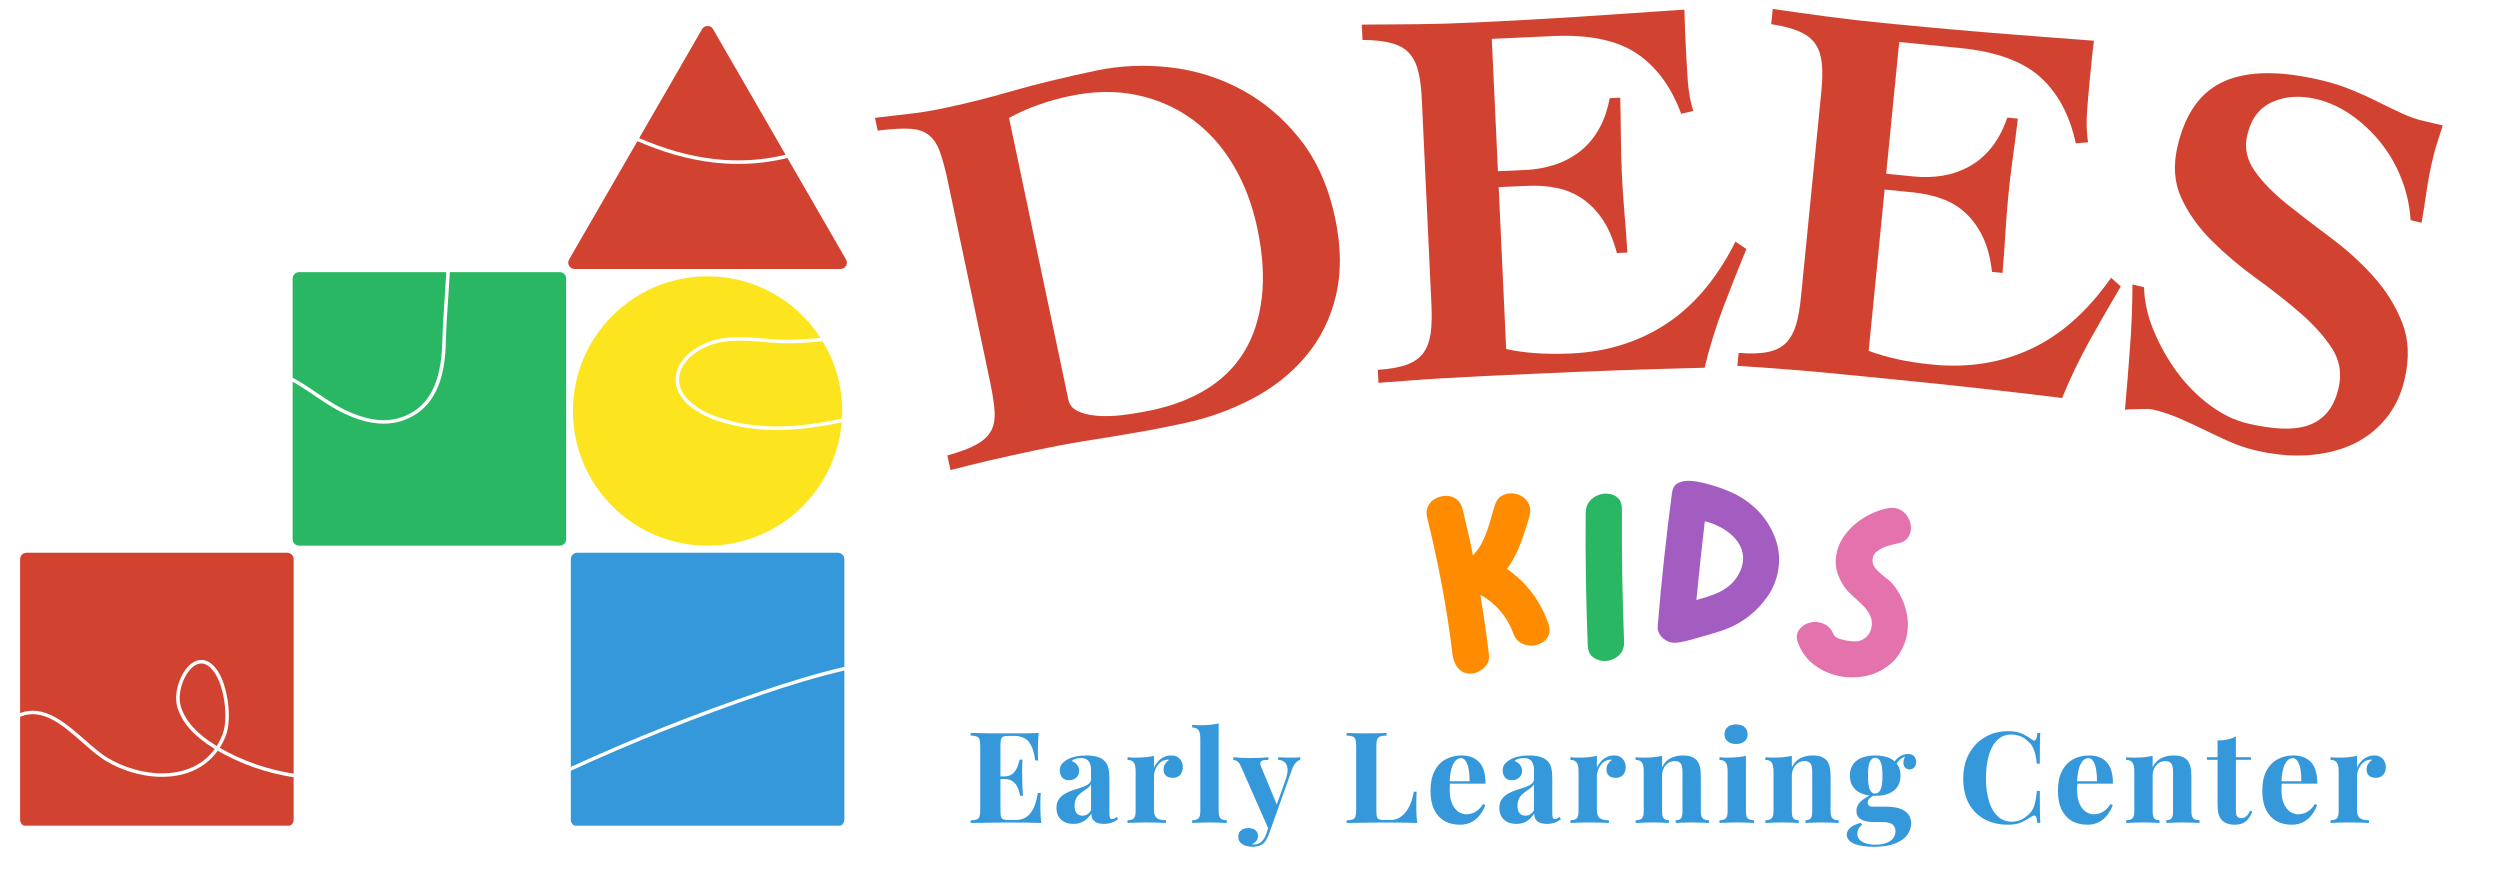 <svg xmlns="http://www.w3.org/2000/svg" xmlns:xlink="http://www.w3.org/1999/xlink" width="500" zoomAndPan="magnify" viewBox="0 0 375 131.25" height="175" preserveAspectRatio="xMidYMid meet" version="1.0"><defs><g/><clipPath id="230a894c11"><path d="M 85 82.48 L 127 82.48 L 127 115.402 L 85 115.402 Z M 85 82.48 " clip-rule="nonzero"/></clipPath><clipPath id="81251eb5e2"><path d="M 85 100.535 L 127 100.535 L 127 123.852 L 85 123.852 Z M 85 100.535 " clip-rule="nonzero"/></clipPath><clipPath id="3bb7ad8a1a"><path d="M 101.777 51 L 127 51 L 127 64 L 101.777 64 Z M 101.777 51 " clip-rule="nonzero"/></clipPath><clipPath id="1b89befc90"><path d="M 85.848 41.062 L 127 41.062 L 127 82 L 85.848 82 Z M 85.848 41.062 " clip-rule="nonzero"/></clipPath><clipPath id="cec42b3659"><path d="M 3.016 107 L 44.434 107 L 44.434 123.852 L 3.016 123.852 Z M 3.016 107 " clip-rule="nonzero"/></clipPath><clipPath id="995471b2bc"><path d="M 85 21 L 127.035 21 L 127.035 41 L 85 41 Z M 85 21 " clip-rule="nonzero"/></clipPath><clipPath id="1bb361f08c"><path d="M 95 3.789 L 118 3.789 L 118 25 L 95 25 Z M 95 3.789 " clip-rule="nonzero"/></clipPath></defs><g fill="#d24231" fill-opacity="1"><g transform="translate(140.824, 70.594)"><g><path d="M 19.438 -10.609 C 19.594 -9.867 20.051 -9.312 20.812 -8.938 C 21.57 -8.57 22.52 -8.336 23.656 -8.234 C 24.789 -8.129 26.078 -8.16 27.516 -8.328 C 28.953 -8.504 30.422 -8.75 31.922 -9.062 C 35.078 -9.727 37.836 -10.789 40.203 -12.25 C 42.566 -13.719 44.438 -15.582 45.812 -17.844 C 47.188 -20.113 48.062 -22.789 48.438 -25.875 C 48.812 -28.969 48.594 -32.453 47.781 -36.328 C 47.039 -39.859 45.836 -43.023 44.172 -45.828 C 42.504 -48.629 40.453 -50.914 38.016 -52.688 C 35.578 -54.469 32.801 -55.688 29.688 -56.344 C 26.57 -57 23.223 -56.945 19.641 -56.188 C 18.035 -55.852 16.473 -55.414 14.953 -54.875 C 13.441 -54.344 11.969 -53.688 10.531 -52.906 Z M 1.281 -2.281 C 3.176 -2.801 4.641 -3.352 5.672 -3.938 C 6.711 -4.52 7.441 -5.207 7.859 -6 C 8.273 -6.789 8.441 -7.781 8.359 -8.969 C 8.273 -10.156 8.039 -11.656 7.656 -13.469 L 1.359 -43.359 C 0.984 -45.141 0.594 -46.598 0.188 -47.734 C -0.207 -48.879 -0.758 -49.738 -1.469 -50.312 C -2.176 -50.883 -3.133 -51.207 -4.344 -51.281 C -5.551 -51.352 -7.16 -51.258 -9.172 -51 L -9.578 -52.922 C -7.859 -53.117 -6.145 -53.316 -4.438 -53.516 C -2.727 -53.711 -1.008 -53.992 0.719 -54.359 C 4.039 -55.055 7.445 -55.91 10.938 -56.922 C 14.426 -57.93 18.641 -58.957 23.578 -60 C 27.18 -60.758 30.891 -60.922 34.703 -60.484 C 38.523 -60.047 42.113 -58.922 45.469 -57.109 C 48.82 -55.297 51.742 -52.805 54.234 -49.641 C 56.723 -46.473 58.461 -42.547 59.453 -37.859 C 60.359 -33.535 60.391 -29.641 59.547 -26.172 C 58.703 -22.711 57.195 -19.703 55.031 -17.141 C 52.875 -14.578 50.191 -12.453 46.984 -10.766 C 43.773 -9.086 40.328 -7.859 36.641 -7.078 C 34.41 -6.609 32.5 -6.227 30.906 -5.938 C 29.32 -5.656 27.734 -5.383 26.141 -5.125 C 24.547 -4.875 22.863 -4.602 21.094 -4.312 C 19.32 -4.02 17.188 -3.613 14.688 -3.094 C 11.832 -2.488 9.383 -1.945 7.344 -1.469 C 5.312 -0.988 3.445 -0.523 1.75 -0.078 Z M 1.281 -2.281 "/></g></g></g><g fill="#d24231" fill-opacity="1"><g transform="translate(205.362, 57.208)"><g><path d="M 1.312 -1.734 C 3.133 -1.848 4.602 -2.113 5.719 -2.531 C 6.832 -2.957 7.656 -3.555 8.188 -4.328 C 8.727 -5.109 9.078 -6.066 9.234 -7.203 C 9.391 -8.348 9.43 -9.738 9.359 -11.375 L 7.906 -42.375 C 7.844 -43.875 7.68 -45.191 7.422 -46.328 C 7.16 -47.473 6.723 -48.406 6.109 -49.125 C 5.504 -49.852 4.625 -50.379 3.469 -50.703 C 2.32 -51.035 0.836 -51.207 -0.984 -51.219 L -1.094 -53.516 C 1.695 -53.523 4.488 -53.547 7.281 -53.578 C 10.082 -53.609 12.875 -53.691 15.656 -53.828 C 20.895 -54.066 26.117 -54.352 31.328 -54.688 C 36.547 -55.031 41.867 -55.391 47.297 -55.766 C 47.316 -54.773 47.348 -53.801 47.391 -52.844 C 47.43 -51.863 47.473 -50.91 47.516 -49.984 C 47.598 -48.316 47.695 -46.66 47.812 -45.016 C 47.938 -43.367 48.207 -41.883 48.625 -40.562 L 46.812 -40.141 C 45.312 -44.203 43.082 -47.223 40.125 -49.203 C 37.164 -51.18 32.973 -52.047 27.547 -51.797 L 18.406 -51.375 L 19.328 -31.531 L 23.625 -31.719 C 25 -31.789 26.359 -32.035 27.703 -32.453 C 29.047 -32.867 30.289 -33.5 31.438 -34.344 C 32.582 -35.195 33.551 -36.289 34.344 -37.625 C 35.145 -38.957 35.727 -40.578 36.094 -42.484 L 37.672 -42.562 C 37.723 -40.664 37.754 -38.742 37.766 -36.797 C 37.785 -34.848 37.836 -32.914 37.922 -31 C 38.016 -29.051 38.145 -27.113 38.312 -25.188 C 38.477 -23.258 38.625 -21.305 38.75 -19.328 L 37.172 -19.25 C 36.629 -21.281 35.922 -22.945 35.047 -24.25 C 34.172 -25.551 33.172 -26.586 32.047 -27.359 C 30.93 -28.141 29.676 -28.68 28.281 -28.984 C 26.883 -29.297 25.367 -29.41 23.734 -29.328 L 19.438 -29.141 L 20.562 -4.859 C 21.883 -4.555 23.359 -4.348 24.984 -4.234 C 26.609 -4.117 28.395 -4.102 30.344 -4.188 C 35.707 -4.438 40.457 -5.922 44.594 -8.641 C 48.738 -11.359 52.191 -15.461 54.953 -20.953 L 56.594 -19.859 C 55.383 -16.922 54.223 -13.984 53.109 -11.047 C 51.992 -8.117 51.066 -5.117 50.328 -2.047 C 46.066 -1.941 41.844 -1.816 37.656 -1.672 C 33.469 -1.523 29.266 -1.352 25.047 -1.156 C 22.441 -1.039 19.906 -0.926 17.438 -0.812 C 15.039 -0.695 12.828 -0.578 10.797 -0.453 C 8.766 -0.328 6.953 -0.203 5.359 -0.078 C 3.773 0.035 2.457 0.133 1.406 0.219 Z M 1.312 -1.734 "/></g></g></g><g fill="#d24231" fill-opacity="1"><g transform="translate(259.24, 54.452)"><g><path d="M 1.562 -1.516 C 3.375 -1.367 4.863 -1.422 6.031 -1.672 C 7.195 -1.93 8.098 -2.406 8.734 -3.094 C 9.379 -3.789 9.863 -4.691 10.188 -5.797 C 10.508 -6.91 10.75 -8.285 10.906 -9.922 L 13.969 -40.797 C 14.113 -42.285 14.141 -43.613 14.047 -44.781 C 13.953 -45.945 13.656 -46.926 13.156 -47.719 C 12.664 -48.52 11.875 -49.172 10.781 -49.672 C 9.688 -50.172 8.238 -50.555 6.438 -50.828 L 6.672 -53.109 C 9.41 -52.711 12.172 -52.328 14.953 -51.953 C 17.734 -51.586 20.504 -51.27 23.266 -51 C 28.492 -50.477 33.707 -50.004 38.906 -49.578 C 44.113 -49.16 49.43 -48.75 54.859 -48.344 C 54.723 -47.363 54.609 -46.395 54.516 -45.438 C 54.422 -44.457 54.328 -43.504 54.234 -42.578 C 54.066 -40.922 53.926 -39.27 53.812 -37.625 C 53.695 -35.977 53.75 -34.473 53.969 -33.109 L 52.125 -32.953 C 51.219 -37.191 49.445 -40.5 46.812 -42.875 C 44.176 -45.258 40.156 -46.719 34.75 -47.25 L 25.641 -48.156 L 23.688 -28.391 L 27.969 -27.969 C 29.344 -27.832 30.723 -27.875 32.109 -28.094 C 33.492 -28.312 34.812 -28.758 36.062 -29.438 C 37.32 -30.113 38.441 -31.051 39.422 -32.25 C 40.41 -33.457 41.223 -34.977 41.859 -36.812 L 43.438 -36.656 C 43.219 -34.781 42.973 -32.875 42.703 -30.938 C 42.43 -29.008 42.203 -27.094 42.016 -25.188 C 41.828 -23.25 41.676 -21.312 41.562 -19.375 C 41.445 -17.445 41.305 -15.492 41.141 -13.516 L 39.562 -13.672 C 39.32 -15.754 38.859 -17.504 38.172 -18.922 C 37.492 -20.336 36.656 -21.508 35.656 -22.438 C 34.664 -23.375 33.504 -24.094 32.172 -24.594 C 30.836 -25.094 29.359 -25.426 27.734 -25.594 L 23.453 -26.016 L 21.062 -1.828 C 22.32 -1.348 23.742 -0.93 25.328 -0.578 C 26.922 -0.223 28.688 0.047 30.625 0.234 C 35.977 0.766 40.898 -0.016 45.391 -2.109 C 49.879 -4.203 53.891 -7.758 57.422 -12.781 L 58.875 -11.484 C 57.25 -8.742 55.676 -6.004 54.156 -3.266 C 52.633 -0.523 51.273 2.312 50.078 5.25 C 45.859 4.727 41.664 4.238 37.5 3.781 C 33.332 3.32 29.148 2.883 24.953 2.469 C 22.348 2.207 19.82 1.957 17.375 1.719 C 14.988 1.477 12.781 1.273 10.75 1.109 C 8.727 0.941 6.922 0.801 5.328 0.688 C 3.734 0.582 2.41 0.492 1.359 0.422 Z M 1.562 -1.516 "/></g></g></g><g fill="#d24231" fill-opacity="1"><g transform="translate(312.932, 59.791)"><g><path d="M 48.656 -26.766 C 48.531 -28.836 48.094 -30.859 47.344 -32.828 C 46.594 -34.797 45.578 -36.598 44.297 -38.234 C 43.016 -39.867 41.535 -41.281 39.859 -42.469 C 38.191 -43.656 36.426 -44.473 34.562 -44.922 C 32.125 -45.504 29.926 -45.367 27.969 -44.516 C 26.008 -43.66 24.738 -42.004 24.156 -39.547 C 23.707 -37.641 24.078 -35.844 25.266 -34.156 C 26.453 -32.477 28.055 -30.828 30.078 -29.203 C 32.098 -27.586 34.285 -25.906 36.641 -24.156 C 38.992 -22.414 41.125 -20.488 43.031 -18.375 C 44.945 -16.258 46.398 -13.938 47.391 -11.406 C 48.391 -8.883 48.504 -6.008 47.734 -2.781 C 47.191 -0.508 46.242 1.438 44.891 3.062 C 43.535 4.695 41.891 5.961 39.953 6.859 C 38.016 7.766 35.797 8.305 33.297 8.484 C 30.805 8.66 28.129 8.41 25.266 7.734 C 23.93 7.41 22.633 6.969 21.375 6.406 C 20.113 5.844 18.875 5.258 17.656 4.656 C 16.438 4.062 15.191 3.488 13.922 2.938 C 12.66 2.395 11.359 1.961 10.016 1.641 C 9.797 1.586 9.5 1.555 9.125 1.547 C 8.75 1.547 8.359 1.555 7.953 1.578 C 7.555 1.598 7.16 1.609 6.766 1.609 C 6.367 1.609 6.051 1.633 5.812 1.688 C 6.082 -1.375 6.332 -4.461 6.562 -7.578 C 6.801 -10.691 6.926 -13.875 6.938 -17.125 L 8.672 -16.703 C 8.723 -14.566 9.207 -12.395 10.125 -10.188 C 11.039 -7.988 12.195 -5.93 13.594 -4.016 C 15 -2.098 16.629 -0.445 18.484 0.938 C 20.336 2.332 22.254 3.266 24.234 3.734 C 25.984 4.148 27.613 4.398 29.125 4.484 C 30.633 4.566 31.973 4.426 33.141 4.062 C 34.305 3.695 35.285 3.062 36.078 2.156 C 36.879 1.25 37.469 0.016 37.844 -1.547 C 38.363 -3.723 38.035 -5.723 36.859 -7.547 C 35.68 -9.367 34.07 -11.156 32.031 -12.906 C 30 -14.656 27.785 -16.395 25.391 -18.125 C 22.992 -19.863 20.805 -21.719 18.828 -23.688 C 16.848 -25.656 15.328 -27.789 14.266 -30.094 C 13.203 -32.395 13.02 -35.008 13.719 -37.938 C 14.895 -42.883 17.254 -46.117 20.797 -47.641 C 24.348 -49.172 29.203 -49.203 35.359 -47.734 C 36.941 -47.359 38.445 -46.875 39.875 -46.281 C 41.301 -45.695 42.629 -45.094 43.859 -44.469 C 45.098 -43.852 46.281 -43.285 47.406 -42.766 C 48.531 -42.254 49.586 -41.883 50.578 -41.656 L 53.484 -40.969 C 53.191 -40.07 52.922 -39.234 52.672 -38.453 C 52.422 -37.68 52.195 -36.875 52 -36.031 C 51.625 -34.477 51.312 -32.859 51.062 -31.172 C 50.82 -29.484 50.566 -27.883 50.297 -26.375 Z M 48.656 -26.766 "/></g></g></g><g fill="#ff8b00" fill-opacity="1"><g transform="translate(217.497, 104.235)"><g><path d="M 11.922 -26.828 C 11.547 -25.453 11.098 -24.078 10.578 -22.703 C 10.066 -21.336 9.395 -20.062 8.562 -18.875 C 11.488 -16.863 13.562 -14.117 14.781 -10.641 C 15 -9.992 15 -9.422 14.781 -8.922 C 14.57 -8.43 14.227 -8.055 13.75 -7.797 C 13.27 -7.535 12.742 -7.398 12.172 -7.391 C 11.598 -7.379 11.062 -7.531 10.562 -7.844 C 10.062 -8.156 9.703 -8.633 9.484 -9.281 C 9.023 -10.52 8.367 -11.633 7.516 -12.625 C 6.672 -13.613 5.68 -14.41 4.547 -15.016 C 5.066 -11.953 5.504 -8.91 5.859 -5.891 C 5.91 -5.41 5.797 -4.961 5.516 -4.547 C 5.234 -4.141 4.863 -3.812 4.406 -3.562 C 3.957 -3.312 3.504 -3.188 3.047 -3.188 C 2.254 -3.207 1.633 -3.492 1.188 -4.047 C 0.75 -4.598 0.484 -5.242 0.391 -5.984 C -0.023 -9.422 -0.551 -12.859 -1.188 -16.297 C -1.832 -19.742 -2.57 -23.148 -3.406 -26.516 C -3.582 -27.203 -3.547 -27.797 -3.297 -28.297 C -3.055 -28.805 -2.688 -29.191 -2.188 -29.453 C -1.688 -29.711 -1.156 -29.848 -0.594 -29.859 C -0.031 -29.867 0.477 -29.711 0.938 -29.391 C 1.395 -29.066 1.711 -28.562 1.891 -27.875 C 2.172 -26.719 2.441 -25.562 2.703 -24.406 C 2.973 -23.258 3.219 -22.102 3.438 -20.938 C 4.039 -21.539 4.547 -22.273 4.953 -23.141 C 5.359 -24.016 5.691 -24.91 5.953 -25.828 C 6.211 -26.742 6.453 -27.566 6.672 -28.297 C 6.867 -28.992 7.195 -29.492 7.656 -29.797 C 8.125 -30.098 8.641 -30.242 9.203 -30.234 C 9.766 -30.234 10.285 -30.086 10.766 -29.797 C 11.254 -29.516 11.613 -29.117 11.844 -28.609 C 12.07 -28.109 12.098 -27.516 11.922 -26.828 Z M 11.922 -26.828 "/></g></g></g><g fill="#2ab764" fill-opacity="1"><g transform="translate(236.615, 99.655)"><g><path d="M 1.234 -22.719 C 1.242 -23.414 1.43 -23.988 1.797 -24.438 C 2.172 -24.895 2.625 -25.219 3.156 -25.406 C 3.695 -25.602 4.238 -25.66 4.781 -25.578 C 5.332 -25.492 5.785 -25.266 6.141 -24.891 C 6.504 -24.516 6.68 -23.969 6.672 -23.25 C 6.629 -16.633 6.738 -10.02 7 -3.406 C 7.02 -2.688 6.852 -2.102 6.5 -1.656 C 6.145 -1.219 5.703 -0.898 5.172 -0.703 C 4.648 -0.504 4.113 -0.453 3.562 -0.547 C 3.02 -0.641 2.551 -0.867 2.156 -1.234 C 1.77 -1.609 1.566 -2.156 1.547 -2.875 C 1.285 -9.477 1.18 -16.094 1.234 -22.719 Z M 1.234 -22.719 "/></g></g></g><g fill="#a35dc0" fill-opacity="1"><g transform="translate(246.569, 98.199)"><g><path d="M 9.406 -25.641 C 10.82 -25.285 12.18 -24.801 13.484 -24.188 C 14.785 -23.57 15.977 -22.727 17.062 -21.656 C 18.227 -20.469 19.109 -19.082 19.703 -17.5 C 20.297 -15.914 20.445 -14.297 20.156 -12.641 C 19.906 -11.211 19.375 -9.91 18.562 -8.734 C 17.758 -7.566 16.789 -6.551 15.656 -5.688 C 14.426 -4.738 12.984 -4.004 11.328 -3.484 C 9.672 -2.961 8.086 -2.504 6.578 -2.109 C 6.148 -2.004 5.723 -1.914 5.297 -1.844 C 4.879 -1.77 4.469 -1.77 4.062 -1.844 C 3.477 -1.977 2.984 -2.285 2.578 -2.766 C 2.18 -3.254 2.02 -3.789 2.094 -4.375 C 2.633 -10.957 3.344 -17.562 4.219 -24.188 C 4.301 -24.926 4.578 -25.426 5.047 -25.688 C 5.523 -25.957 6.07 -26.086 6.688 -26.078 C 7.301 -26.066 7.895 -25.992 8.469 -25.859 C 8.781 -25.805 9.094 -25.734 9.406 -25.641 Z M 14.516 -12.641 C 14.891 -13.609 14.988 -14.492 14.812 -15.297 C 14.633 -16.098 14.258 -16.812 13.688 -17.438 C 13.113 -18.07 12.426 -18.609 11.625 -19.047 C 10.82 -19.484 10 -19.805 9.156 -20.016 C 8.688 -16.035 8.266 -12.098 7.891 -8.203 C 8.805 -8.441 9.691 -8.723 10.547 -9.047 C 11.41 -9.367 12.188 -9.816 12.875 -10.391 C 13.562 -10.961 14.109 -11.711 14.516 -12.641 Z M 14.516 -12.641 "/></g></g></g><g fill="#e472ac" fill-opacity="1"><g transform="translate(266.609, 99.321)"><g><path d="M 17.141 -11.891 C 18.234 -10.648 18.969 -9.207 19.344 -7.562 C 19.727 -5.914 19.629 -4.316 19.047 -2.766 C 18.523 -1.391 17.727 -0.297 16.656 0.516 C 15.594 1.328 14.406 1.859 13.094 2.109 C 11.789 2.359 10.477 2.344 9.156 2.062 C 7.844 1.781 6.645 1.238 5.562 0.438 C 4.488 -0.363 3.688 -1.414 3.156 -2.719 C 2.875 -3.383 2.832 -3.957 3.031 -4.438 C 3.238 -4.914 3.57 -5.297 4.031 -5.578 C 4.5 -5.867 5.02 -6.02 5.594 -6.031 C 6.164 -6.039 6.711 -5.898 7.234 -5.609 C 7.754 -5.316 8.145 -4.852 8.406 -4.219 C 8.52 -3.906 8.832 -3.66 9.344 -3.484 C 9.863 -3.316 10.391 -3.207 10.922 -3.156 C 11.461 -3.113 11.852 -3.109 12.094 -3.141 C 12.645 -3.254 13.102 -3.508 13.469 -3.906 C 13.832 -4.301 14.055 -4.773 14.141 -5.328 C 14.234 -6.004 14.133 -6.609 13.844 -7.141 C 13.551 -7.68 13.172 -8.176 12.703 -8.625 C 12.234 -9.082 11.75 -9.531 11.25 -9.969 C 10.758 -10.406 10.352 -10.852 10.031 -11.312 C 9.125 -12.664 8.695 -13.984 8.75 -15.266 C 8.812 -16.555 9.211 -17.742 9.953 -18.828 C 10.703 -19.91 11.664 -20.828 12.844 -21.578 C 14.02 -22.328 15.273 -22.832 16.609 -23.094 C 17.316 -23.207 17.922 -23.129 18.422 -22.859 C 18.922 -22.598 19.312 -22.219 19.594 -21.719 C 19.883 -21.219 20.031 -20.691 20.031 -20.141 C 20.039 -19.586 19.891 -19.098 19.578 -18.672 C 19.273 -18.242 18.773 -17.957 18.078 -17.812 C 17.617 -17.727 17.082 -17.594 16.469 -17.406 C 15.863 -17.219 15.332 -16.938 14.875 -16.562 C 14.414 -16.195 14.219 -15.695 14.281 -15.062 C 14.301 -14.676 14.492 -14.285 14.859 -13.891 C 15.223 -13.504 15.625 -13.141 16.062 -12.797 C 16.508 -12.461 16.867 -12.16 17.141 -11.891 Z M 17.141 -11.891 "/></g></g></g><g fill="#3498db" fill-opacity="1"><g transform="translate(144.959, 123.442)"><g><path d="M 10.844 -13.5 C 10.789 -12.938 10.754 -12.395 10.734 -11.875 C 10.723 -11.352 10.719 -10.953 10.719 -10.672 C 10.719 -10.422 10.723 -10.18 10.734 -9.953 C 10.742 -9.723 10.754 -9.531 10.766 -9.375 L 10.328 -9.375 C 10.203 -10.301 10.004 -11.035 9.734 -11.578 C 9.473 -12.117 9.129 -12.5 8.703 -12.719 C 8.273 -12.945 7.773 -13.062 7.203 -13.062 L 6.422 -13.062 C 6.055 -13.062 5.773 -13.031 5.578 -12.969 C 5.391 -12.906 5.266 -12.773 5.203 -12.578 C 5.141 -12.391 5.109 -12.098 5.109 -11.703 L 5.109 -1.797 C 5.109 -1.398 5.141 -1.102 5.203 -0.906 C 5.266 -0.719 5.391 -0.594 5.578 -0.531 C 5.773 -0.469 6.055 -0.438 6.422 -0.438 L 7.359 -0.438 C 7.93 -0.438 8.438 -0.562 8.875 -0.812 C 9.312 -1.062 9.688 -1.484 10 -2.078 C 10.312 -2.672 10.551 -3.477 10.719 -4.5 L 11.156 -4.5 C 11.113 -4.094 11.094 -3.555 11.094 -2.891 C 11.094 -2.598 11.098 -2.188 11.109 -1.656 C 11.117 -1.125 11.16 -0.57 11.234 0 C 10.578 -0.02 9.844 -0.035 9.031 -0.047 C 8.219 -0.055 7.492 -0.062 6.859 -0.062 C 6.547 -0.062 6.141 -0.062 5.641 -0.062 C 5.148 -0.062 4.617 -0.055 4.047 -0.047 C 3.473 -0.035 2.895 -0.023 2.312 -0.016 C 1.727 -0.016 1.172 -0.008 0.641 0 L 0.641 -0.375 C 1.055 -0.406 1.363 -0.457 1.562 -0.531 C 1.77 -0.602 1.906 -0.754 1.969 -0.984 C 2.039 -1.211 2.078 -1.555 2.078 -2.016 L 2.078 -11.469 C 2.078 -11.945 2.039 -12.297 1.969 -12.516 C 1.906 -12.734 1.766 -12.883 1.547 -12.969 C 1.336 -13.051 1.035 -13.098 0.641 -13.109 L 0.641 -13.5 C 1.172 -13.488 1.727 -13.477 2.312 -13.469 C 2.895 -13.457 3.473 -13.445 4.047 -13.438 C 4.617 -13.438 5.148 -13.438 5.641 -13.438 C 6.141 -13.438 6.547 -13.438 6.859 -13.438 C 7.441 -13.438 8.102 -13.438 8.844 -13.438 C 9.594 -13.445 10.258 -13.469 10.844 -13.5 Z M 7.875 -6.984 C 7.875 -6.984 7.875 -6.914 7.875 -6.781 C 7.875 -6.656 7.875 -6.594 7.875 -6.594 L 4.531 -6.594 C 4.531 -6.594 4.531 -6.656 4.531 -6.781 C 4.531 -6.914 4.531 -6.984 4.531 -6.984 Z M 8.422 -9.5 C 8.367 -8.77 8.348 -8.211 8.359 -7.828 C 8.367 -7.453 8.375 -7.102 8.375 -6.781 C 8.375 -6.469 8.379 -6.117 8.391 -5.734 C 8.398 -5.359 8.43 -4.805 8.484 -4.078 L 8.047 -4.078 C 7.984 -4.523 7.863 -4.938 7.688 -5.312 C 7.52 -5.695 7.273 -6.004 6.953 -6.234 C 6.641 -6.473 6.227 -6.594 5.719 -6.594 L 5.719 -6.984 C 6.102 -6.984 6.426 -7.062 6.688 -7.219 C 6.957 -7.375 7.176 -7.582 7.344 -7.844 C 7.52 -8.102 7.656 -8.379 7.75 -8.672 C 7.852 -8.961 7.93 -9.238 7.984 -9.5 Z M 8.422 -9.5 "/></g></g></g><g fill="#3498db" fill-opacity="1"><g transform="translate(157.922, 123.442)"><g><path d="M 3.094 0.141 C 2.52 0.141 2.039 0.031 1.656 -0.188 C 1.281 -0.406 1 -0.691 0.812 -1.047 C 0.633 -1.41 0.547 -1.812 0.547 -2.25 C 0.547 -2.789 0.672 -3.234 0.922 -3.578 C 1.172 -3.922 1.492 -4.203 1.891 -4.422 C 2.285 -4.641 2.703 -4.816 3.141 -4.953 C 3.578 -5.098 3.992 -5.234 4.391 -5.359 C 4.797 -5.492 5.117 -5.656 5.359 -5.844 C 5.609 -6.031 5.734 -6.27 5.734 -6.562 L 5.734 -8.047 C 5.734 -8.379 5.676 -8.676 5.562 -8.938 C 5.457 -9.195 5.297 -9.395 5.078 -9.531 C 4.859 -9.664 4.57 -9.734 4.219 -9.734 C 3.957 -9.734 3.695 -9.695 3.438 -9.625 C 3.188 -9.562 2.984 -9.445 2.828 -9.281 C 3.18 -9.156 3.457 -8.961 3.656 -8.703 C 3.852 -8.441 3.953 -8.145 3.953 -7.812 C 3.953 -7.383 3.801 -7.039 3.5 -6.781 C 3.195 -6.531 2.844 -6.406 2.438 -6.406 C 1.977 -6.406 1.629 -6.547 1.391 -6.828 C 1.16 -7.117 1.047 -7.469 1.047 -7.875 C 1.047 -8.238 1.133 -8.539 1.312 -8.781 C 1.5 -9.031 1.758 -9.258 2.094 -9.469 C 2.445 -9.676 2.875 -9.836 3.375 -9.953 C 3.883 -10.066 4.43 -10.125 5.016 -10.125 C 5.598 -10.125 6.125 -10.062 6.594 -9.938 C 7.062 -9.82 7.457 -9.602 7.781 -9.281 C 8.07 -8.988 8.258 -8.629 8.344 -8.203 C 8.438 -7.773 8.484 -7.238 8.484 -6.594 L 8.484 -1.406 C 8.484 -1.094 8.516 -0.875 8.578 -0.75 C 8.641 -0.633 8.75 -0.578 8.906 -0.578 C 9.02 -0.578 9.129 -0.609 9.234 -0.672 C 9.336 -0.734 9.457 -0.805 9.594 -0.891 L 9.781 -0.578 C 9.508 -0.348 9.195 -0.172 8.844 -0.047 C 8.5 0.078 8.113 0.141 7.688 0.141 C 7.219 0.141 6.844 0.07 6.562 -0.062 C 6.281 -0.195 6.078 -0.379 5.953 -0.609 C 5.836 -0.836 5.781 -1.102 5.781 -1.406 C 5.469 -0.926 5.094 -0.547 4.656 -0.266 C 4.227 0.004 3.707 0.141 3.094 0.141 Z M 4.438 -1.094 C 4.695 -1.094 4.93 -1.148 5.141 -1.266 C 5.348 -1.391 5.547 -1.594 5.734 -1.875 L 5.734 -5.781 C 5.617 -5.582 5.457 -5.406 5.25 -5.25 C 5.051 -5.102 4.836 -4.953 4.609 -4.797 C 4.379 -4.641 4.16 -4.461 3.953 -4.266 C 3.742 -4.078 3.578 -3.844 3.453 -3.562 C 3.328 -3.281 3.266 -2.941 3.266 -2.547 C 3.266 -2.055 3.367 -1.691 3.578 -1.453 C 3.797 -1.211 4.082 -1.094 4.438 -1.094 Z M 4.438 -1.094 "/></g></g></g><g fill="#3498db" fill-opacity="1"><g transform="translate(168.673, 123.442)"><g><path d="M 7.016 -10.125 C 7.422 -10.125 7.75 -10.035 8 -9.859 C 8.258 -9.691 8.445 -9.473 8.562 -9.203 C 8.688 -8.941 8.75 -8.664 8.75 -8.375 C 8.75 -7.895 8.613 -7.504 8.344 -7.203 C 8.07 -6.91 7.711 -6.766 7.266 -6.766 C 6.816 -6.766 6.469 -6.875 6.219 -7.094 C 5.977 -7.32 5.859 -7.617 5.859 -7.984 C 5.859 -8.336 5.938 -8.629 6.094 -8.859 C 6.25 -9.098 6.445 -9.301 6.688 -9.469 C 6.508 -9.52 6.332 -9.516 6.156 -9.453 C 5.914 -9.41 5.688 -9.312 5.469 -9.156 C 5.25 -9 5.062 -8.801 4.906 -8.562 C 4.758 -8.332 4.641 -8.078 4.547 -7.797 C 4.461 -7.523 4.422 -7.266 4.422 -7.016 L 4.422 -1.969 C 4.422 -1.352 4.566 -0.938 4.859 -0.719 C 5.16 -0.508 5.613 -0.406 6.219 -0.406 L 6.219 0 C 5.926 -0.008 5.5 -0.023 4.938 -0.047 C 4.375 -0.066 3.789 -0.078 3.188 -0.078 C 2.676 -0.078 2.16 -0.066 1.641 -0.047 C 1.117 -0.023 0.723 -0.008 0.453 0 L 0.453 -0.406 C 0.898 -0.406 1.211 -0.5 1.391 -0.688 C 1.578 -0.875 1.672 -1.234 1.672 -1.766 L 1.672 -7.781 C 1.672 -8.352 1.582 -8.773 1.406 -9.047 C 1.238 -9.316 0.922 -9.453 0.453 -9.453 L 0.453 -9.859 C 0.859 -9.816 1.254 -9.797 1.641 -9.797 C 2.172 -9.797 2.664 -9.816 3.125 -9.859 C 3.594 -9.91 4.023 -9.977 4.422 -10.062 L 4.422 -8.297 C 4.578 -8.641 4.781 -8.945 5.031 -9.219 C 5.281 -9.5 5.57 -9.719 5.906 -9.875 C 6.238 -10.039 6.609 -10.125 7.016 -10.125 Z M 7.016 -10.125 "/></g></g></g><g fill="#3498db" fill-opacity="1"><g transform="translate(178.453, 123.442)"><g><path d="M 4.344 -14.922 L 4.344 -1.766 C 4.344 -1.234 4.438 -0.875 4.625 -0.688 C 4.812 -0.5 5.125 -0.406 5.562 -0.406 L 5.562 0 C 5.32 -0.008 4.957 -0.023 4.469 -0.047 C 3.988 -0.066 3.504 -0.078 3.016 -0.078 C 2.516 -0.078 2.016 -0.066 1.516 -0.047 C 1.016 -0.023 0.633 -0.008 0.375 0 L 0.375 -0.406 C 0.82 -0.406 1.133 -0.5 1.312 -0.688 C 1.5 -0.875 1.594 -1.234 1.594 -1.766 L 1.594 -12.641 C 1.594 -13.211 1.508 -13.633 1.344 -13.906 C 1.176 -14.176 0.852 -14.312 0.375 -14.312 L 0.375 -14.719 C 0.781 -14.676 1.176 -14.656 1.562 -14.656 C 2.082 -14.656 2.578 -14.676 3.047 -14.719 C 3.516 -14.77 3.945 -14.836 4.344 -14.922 Z M 4.344 -14.922 "/></g></g></g><g fill="#3498db" fill-opacity="1"><g transform="translate(185.259, 123.442)"><g><path d="M 9.781 -9.859 L 9.781 -9.469 C 9.539 -9.406 9.312 -9.254 9.094 -9.016 C 8.875 -8.785 8.664 -8.391 8.469 -7.828 L 5.781 -0.281 L 5.078 1.047 L 0.922 -8.391 C 0.703 -8.879 0.488 -9.176 0.281 -9.281 C 0.07 -9.395 -0.109 -9.453 -0.266 -9.453 L -0.266 -9.859 C 0.148 -9.816 0.582 -9.785 1.031 -9.766 C 1.488 -9.742 1.926 -9.734 2.344 -9.734 C 2.863 -9.734 3.336 -9.742 3.766 -9.766 C 4.203 -9.797 4.613 -9.828 5 -9.859 L 5 -9.453 C 4.738 -9.453 4.5 -9.438 4.281 -9.406 C 4.062 -9.375 3.91 -9.285 3.828 -9.141 C 3.742 -8.992 3.773 -8.742 3.922 -8.391 L 6.328 -2.594 L 6.156 -2.484 L 7.562 -6.422 C 7.812 -7.109 7.914 -7.672 7.875 -8.109 C 7.832 -8.547 7.691 -8.875 7.453 -9.094 C 7.211 -9.32 6.883 -9.445 6.469 -9.469 L 6.469 -9.859 C 6.664 -9.848 6.875 -9.836 7.094 -9.828 C 7.312 -9.816 7.523 -9.805 7.734 -9.797 C 7.953 -9.797 8.145 -9.797 8.312 -9.797 C 8.562 -9.797 8.828 -9.801 9.109 -9.812 C 9.391 -9.832 9.613 -9.848 9.781 -9.859 Z M 5.781 -0.281 L 5.047 1.75 C 4.922 2.07 4.789 2.344 4.656 2.562 C 4.52 2.781 4.375 2.961 4.219 3.109 C 4.039 3.266 3.812 3.379 3.531 3.453 C 3.25 3.535 2.922 3.578 2.547 3.578 C 2.242 3.578 1.93 3.523 1.609 3.422 C 1.285 3.328 1.016 3.164 0.797 2.938 C 0.586 2.707 0.484 2.414 0.484 2.062 C 0.484 1.664 0.617 1.348 0.891 1.109 C 1.172 0.879 1.539 0.766 2 0.766 C 2.414 0.766 2.758 0.863 3.031 1.062 C 3.301 1.27 3.438 1.57 3.438 1.969 C 3.438 2.219 3.352 2.457 3.188 2.688 C 3.031 2.914 2.797 3.086 2.484 3.203 C 2.547 3.211 2.617 3.219 2.703 3.219 C 2.797 3.219 2.867 3.219 2.922 3.219 C 3.297 3.219 3.629 3.098 3.922 2.859 C 4.211 2.617 4.457 2.238 4.656 1.719 L 5.312 -0.25 Z M 5.781 -0.281 "/></g></g></g><g fill="#3498db" fill-opacity="1"><g transform="translate(196.029, 123.442)"><g/></g></g><g fill="#3498db" fill-opacity="1"><g transform="translate(201.348, 123.442)"><g><path d="M 6.656 -13.5 L 6.656 -13.109 C 6.219 -13.098 5.891 -13.051 5.672 -12.969 C 5.453 -12.883 5.301 -12.734 5.219 -12.516 C 5.145 -12.297 5.109 -11.945 5.109 -11.469 L 5.109 -1.797 C 5.109 -1.398 5.133 -1.102 5.188 -0.906 C 5.25 -0.719 5.363 -0.594 5.531 -0.531 C 5.707 -0.469 5.969 -0.438 6.312 -0.438 L 7.25 -0.438 C 7.676 -0.438 8.078 -0.535 8.453 -0.734 C 8.836 -0.941 9.18 -1.234 9.484 -1.609 C 9.797 -1.984 10.051 -2.43 10.25 -2.953 C 10.457 -3.473 10.613 -4.051 10.719 -4.688 L 11.156 -4.688 C 11.113 -4.258 11.094 -3.703 11.094 -3.016 C 11.094 -2.723 11.098 -2.297 11.109 -1.734 C 11.117 -1.172 11.16 -0.594 11.234 0 C 10.578 -0.02 9.844 -0.035 9.031 -0.047 C 8.219 -0.055 7.492 -0.062 6.859 -0.062 C 6.547 -0.062 6.141 -0.062 5.641 -0.062 C 5.148 -0.062 4.617 -0.055 4.047 -0.047 C 3.473 -0.035 2.895 -0.023 2.312 -0.016 C 1.727 -0.016 1.172 -0.008 0.641 0 L 0.641 -0.375 C 1.055 -0.406 1.363 -0.457 1.562 -0.531 C 1.77 -0.602 1.906 -0.754 1.969 -0.984 C 2.039 -1.211 2.078 -1.555 2.078 -2.016 L 2.078 -11.469 C 2.078 -11.945 2.039 -12.297 1.969 -12.516 C 1.906 -12.734 1.766 -12.883 1.547 -12.969 C 1.336 -13.051 1.035 -13.098 0.641 -13.109 L 0.641 -13.5 C 0.961 -13.488 1.395 -13.473 1.938 -13.453 C 2.477 -13.441 3.051 -13.438 3.656 -13.438 C 4.219 -13.438 4.77 -13.441 5.312 -13.453 C 5.852 -13.473 6.301 -13.488 6.656 -13.5 Z M 6.656 -13.5 "/></g></g></g><g fill="#3498db" fill-opacity="1"><g transform="translate(213.873, 123.442)"><g><path d="M 5.375 -10.125 C 6.488 -10.125 7.363 -9.789 8 -9.125 C 8.633 -8.469 8.953 -7.391 8.953 -5.891 L 2.688 -5.891 L 2.656 -6.25 L 6.562 -6.25 C 6.57 -6.875 6.531 -7.445 6.438 -7.969 C 6.352 -8.5 6.211 -8.922 6.016 -9.234 C 5.828 -9.555 5.578 -9.719 5.266 -9.719 C 4.816 -9.719 4.438 -9.438 4.125 -8.875 C 3.812 -8.32 3.625 -7.395 3.562 -6.094 L 3.625 -5.984 C 3.613 -5.828 3.602 -5.664 3.594 -5.5 C 3.582 -5.344 3.578 -5.176 3.578 -5 C 3.578 -4.113 3.703 -3.398 3.953 -2.859 C 4.203 -2.316 4.516 -1.922 4.891 -1.672 C 5.273 -1.422 5.664 -1.297 6.062 -1.297 C 6.332 -1.297 6.609 -1.336 6.891 -1.422 C 7.172 -1.504 7.457 -1.656 7.75 -1.875 C 8.051 -2.102 8.328 -2.422 8.578 -2.828 L 8.922 -2.703 C 8.766 -2.223 8.52 -1.754 8.188 -1.297 C 7.863 -0.836 7.445 -0.461 6.938 -0.172 C 6.426 0.117 5.816 0.266 5.109 0.266 C 4.242 0.266 3.477 0.082 2.812 -0.281 C 2.156 -0.656 1.641 -1.219 1.266 -1.969 C 0.891 -2.719 0.703 -3.672 0.703 -4.828 C 0.703 -6.004 0.898 -6.984 1.297 -7.766 C 1.703 -8.555 2.254 -9.145 2.953 -9.531 C 3.66 -9.926 4.469 -10.125 5.375 -10.125 Z M 5.375 -10.125 "/></g></g></g><g fill="#3498db" fill-opacity="1"><g transform="translate(224.358, 123.442)"><g><path d="M 3.094 0.141 C 2.52 0.141 2.039 0.031 1.656 -0.188 C 1.281 -0.406 1 -0.691 0.812 -1.047 C 0.633 -1.41 0.547 -1.812 0.547 -2.25 C 0.547 -2.789 0.672 -3.234 0.922 -3.578 C 1.172 -3.922 1.492 -4.203 1.891 -4.422 C 2.285 -4.641 2.703 -4.816 3.141 -4.953 C 3.578 -5.098 3.992 -5.234 4.391 -5.359 C 4.797 -5.492 5.117 -5.656 5.359 -5.844 C 5.609 -6.031 5.734 -6.27 5.734 -6.562 L 5.734 -8.047 C 5.734 -8.379 5.676 -8.676 5.562 -8.938 C 5.457 -9.195 5.297 -9.395 5.078 -9.531 C 4.859 -9.664 4.57 -9.734 4.219 -9.734 C 3.957 -9.734 3.695 -9.695 3.438 -9.625 C 3.188 -9.562 2.984 -9.445 2.828 -9.281 C 3.18 -9.156 3.457 -8.961 3.656 -8.703 C 3.852 -8.441 3.953 -8.145 3.953 -7.812 C 3.953 -7.383 3.801 -7.039 3.5 -6.781 C 3.195 -6.531 2.844 -6.406 2.438 -6.406 C 1.977 -6.406 1.629 -6.547 1.391 -6.828 C 1.16 -7.117 1.047 -7.469 1.047 -7.875 C 1.047 -8.238 1.133 -8.539 1.312 -8.781 C 1.5 -9.031 1.758 -9.258 2.094 -9.469 C 2.445 -9.676 2.875 -9.836 3.375 -9.953 C 3.883 -10.066 4.43 -10.125 5.016 -10.125 C 5.598 -10.125 6.125 -10.062 6.594 -9.938 C 7.062 -9.82 7.457 -9.602 7.781 -9.281 C 8.07 -8.988 8.258 -8.629 8.344 -8.203 C 8.438 -7.773 8.484 -7.238 8.484 -6.594 L 8.484 -1.406 C 8.484 -1.094 8.516 -0.875 8.578 -0.75 C 8.641 -0.633 8.75 -0.578 8.906 -0.578 C 9.02 -0.578 9.129 -0.609 9.234 -0.672 C 9.336 -0.734 9.457 -0.805 9.594 -0.891 L 9.781 -0.578 C 9.508 -0.348 9.195 -0.172 8.844 -0.047 C 8.5 0.078 8.113 0.141 7.688 0.141 C 7.219 0.141 6.844 0.07 6.562 -0.062 C 6.281 -0.195 6.078 -0.379 5.953 -0.609 C 5.836 -0.836 5.781 -1.102 5.781 -1.406 C 5.469 -0.926 5.094 -0.547 4.656 -0.266 C 4.227 0.004 3.707 0.141 3.094 0.141 Z M 4.438 -1.094 C 4.695 -1.094 4.93 -1.148 5.141 -1.266 C 5.348 -1.391 5.547 -1.594 5.734 -1.875 L 5.734 -5.781 C 5.617 -5.582 5.457 -5.406 5.25 -5.25 C 5.051 -5.102 4.836 -4.953 4.609 -4.797 C 4.379 -4.641 4.16 -4.461 3.953 -4.266 C 3.742 -4.078 3.578 -3.844 3.453 -3.562 C 3.328 -3.281 3.266 -2.941 3.266 -2.547 C 3.266 -2.055 3.367 -1.691 3.578 -1.453 C 3.797 -1.211 4.082 -1.094 4.438 -1.094 Z M 4.438 -1.094 "/></g></g></g><g fill="#3498db" fill-opacity="1"><g transform="translate(235.109, 123.442)"><g><path d="M 7.016 -10.125 C 7.422 -10.125 7.75 -10.035 8 -9.859 C 8.258 -9.691 8.445 -9.473 8.562 -9.203 C 8.688 -8.941 8.75 -8.664 8.75 -8.375 C 8.75 -7.895 8.613 -7.504 8.344 -7.203 C 8.07 -6.91 7.711 -6.766 7.266 -6.766 C 6.816 -6.766 6.469 -6.875 6.219 -7.094 C 5.977 -7.32 5.859 -7.617 5.859 -7.984 C 5.859 -8.336 5.938 -8.629 6.094 -8.859 C 6.25 -9.098 6.445 -9.301 6.688 -9.469 C 6.508 -9.52 6.332 -9.516 6.156 -9.453 C 5.914 -9.41 5.688 -9.312 5.469 -9.156 C 5.25 -9 5.062 -8.801 4.906 -8.562 C 4.758 -8.332 4.641 -8.078 4.547 -7.797 C 4.461 -7.523 4.422 -7.266 4.422 -7.016 L 4.422 -1.969 C 4.422 -1.352 4.566 -0.938 4.859 -0.719 C 5.16 -0.508 5.613 -0.406 6.219 -0.406 L 6.219 0 C 5.926 -0.008 5.5 -0.023 4.938 -0.047 C 4.375 -0.066 3.789 -0.078 3.188 -0.078 C 2.676 -0.078 2.16 -0.066 1.641 -0.047 C 1.117 -0.023 0.723 -0.008 0.453 0 L 0.453 -0.406 C 0.898 -0.406 1.211 -0.5 1.391 -0.688 C 1.578 -0.875 1.672 -1.234 1.672 -1.766 L 1.672 -7.781 C 1.672 -8.352 1.582 -8.773 1.406 -9.047 C 1.238 -9.316 0.922 -9.453 0.453 -9.453 L 0.453 -9.859 C 0.859 -9.816 1.254 -9.797 1.641 -9.797 C 2.172 -9.797 2.664 -9.816 3.125 -9.859 C 3.594 -9.91 4.023 -9.977 4.422 -10.062 L 4.422 -8.297 C 4.578 -8.641 4.781 -8.945 5.031 -9.219 C 5.281 -9.5 5.57 -9.719 5.906 -9.875 C 6.238 -10.039 6.609 -10.125 7.016 -10.125 Z M 7.016 -10.125 "/></g></g></g><g fill="#3498db" fill-opacity="1"><g transform="translate(244.889, 123.442)"><g><path d="M 7.547 -10.125 C 8.078 -10.125 8.508 -10.055 8.844 -9.922 C 9.188 -9.785 9.453 -9.602 9.641 -9.375 C 9.848 -9.133 10 -8.82 10.094 -8.438 C 10.188 -8.062 10.234 -7.551 10.234 -6.906 L 10.234 -1.766 C 10.234 -1.234 10.328 -0.875 10.516 -0.688 C 10.703 -0.5 11.016 -0.406 11.453 -0.406 L 11.453 0 C 11.211 -0.008 10.848 -0.023 10.359 -0.047 C 9.879 -0.066 9.406 -0.078 8.938 -0.078 C 8.457 -0.078 7.984 -0.066 7.516 -0.047 C 7.055 -0.023 6.707 -0.008 6.469 0 L 6.469 -0.406 C 6.844 -0.406 7.102 -0.5 7.25 -0.688 C 7.406 -0.875 7.484 -1.234 7.484 -1.766 L 7.484 -7.703 C 7.484 -8.016 7.453 -8.289 7.391 -8.531 C 7.328 -8.77 7.211 -8.953 7.047 -9.078 C 6.891 -9.211 6.645 -9.281 6.312 -9.281 C 5.969 -9.281 5.648 -9.188 5.359 -9 C 5.078 -8.812 4.848 -8.547 4.672 -8.203 C 4.504 -7.867 4.422 -7.492 4.422 -7.078 L 4.422 -1.766 C 4.422 -1.234 4.5 -0.875 4.656 -0.688 C 4.82 -0.5 5.086 -0.406 5.453 -0.406 L 5.453 0 C 5.223 -0.008 4.891 -0.023 4.453 -0.047 C 4.016 -0.066 3.562 -0.078 3.094 -0.078 C 2.602 -0.078 2.102 -0.066 1.594 -0.047 C 1.094 -0.023 0.711 -0.008 0.453 0 L 0.453 -0.406 C 0.898 -0.406 1.211 -0.5 1.391 -0.688 C 1.578 -0.875 1.672 -1.234 1.672 -1.766 L 1.672 -7.781 C 1.672 -8.352 1.582 -8.773 1.406 -9.047 C 1.238 -9.316 0.922 -9.453 0.453 -9.453 L 0.453 -9.859 C 0.859 -9.816 1.254 -9.797 1.641 -9.797 C 2.172 -9.797 2.664 -9.816 3.125 -9.859 C 3.594 -9.91 4.023 -9.977 4.422 -10.062 L 4.422 -8.344 C 4.742 -9 5.176 -9.457 5.719 -9.719 C 6.258 -9.988 6.867 -10.125 7.547 -10.125 Z M 7.547 -10.125 "/></g></g></g><g fill="#3498db" fill-opacity="1"><g transform="translate(257.47, 123.442)"><g><path d="M 2.938 -14.781 C 3.469 -14.781 3.891 -14.645 4.203 -14.375 C 4.516 -14.113 4.672 -13.758 4.672 -13.312 C 4.672 -12.852 4.516 -12.492 4.203 -12.234 C 3.891 -11.973 3.469 -11.844 2.938 -11.844 C 2.406 -11.844 1.984 -11.973 1.672 -12.234 C 1.359 -12.492 1.203 -12.852 1.203 -13.312 C 1.203 -13.758 1.359 -14.113 1.672 -14.375 C 1.984 -14.645 2.406 -14.781 2.938 -14.781 Z M 4.422 -10.062 L 4.422 -1.766 C 4.422 -1.234 4.508 -0.875 4.688 -0.688 C 4.875 -0.5 5.191 -0.406 5.641 -0.406 L 5.641 0 C 5.41 -0.008 5.051 -0.023 4.562 -0.047 C 4.082 -0.066 3.598 -0.078 3.109 -0.078 C 2.609 -0.078 2.102 -0.066 1.594 -0.047 C 1.094 -0.023 0.711 -0.008 0.453 0 L 0.453 -0.406 C 0.898 -0.406 1.211 -0.5 1.391 -0.688 C 1.578 -0.875 1.672 -1.234 1.672 -1.766 L 1.672 -7.781 C 1.672 -8.352 1.582 -8.773 1.406 -9.047 C 1.238 -9.316 0.922 -9.453 0.453 -9.453 L 0.453 -9.859 C 0.859 -9.816 1.254 -9.797 1.641 -9.797 C 2.172 -9.797 2.664 -9.816 3.125 -9.859 C 3.594 -9.91 4.023 -9.977 4.422 -10.062 Z M 4.422 -10.062 "/></g></g></g><g fill="#3498db" fill-opacity="1"><g transform="translate(264.352, 123.442)"><g><path d="M 7.547 -10.125 C 8.078 -10.125 8.508 -10.055 8.844 -9.922 C 9.188 -9.785 9.453 -9.602 9.641 -9.375 C 9.848 -9.133 10 -8.82 10.094 -8.438 C 10.188 -8.062 10.234 -7.551 10.234 -6.906 L 10.234 -1.766 C 10.234 -1.234 10.328 -0.875 10.516 -0.688 C 10.703 -0.5 11.016 -0.406 11.453 -0.406 L 11.453 0 C 11.211 -0.008 10.848 -0.023 10.359 -0.047 C 9.879 -0.066 9.406 -0.078 8.938 -0.078 C 8.457 -0.078 7.984 -0.066 7.516 -0.047 C 7.055 -0.023 6.707 -0.008 6.469 0 L 6.469 -0.406 C 6.844 -0.406 7.102 -0.5 7.25 -0.688 C 7.406 -0.875 7.484 -1.234 7.484 -1.766 L 7.484 -7.703 C 7.484 -8.016 7.453 -8.289 7.391 -8.531 C 7.328 -8.77 7.211 -8.953 7.047 -9.078 C 6.891 -9.211 6.645 -9.281 6.312 -9.281 C 5.969 -9.281 5.648 -9.188 5.359 -9 C 5.078 -8.812 4.848 -8.547 4.672 -8.203 C 4.504 -7.867 4.422 -7.492 4.422 -7.078 L 4.422 -1.766 C 4.422 -1.234 4.5 -0.875 4.656 -0.688 C 4.82 -0.5 5.086 -0.406 5.453 -0.406 L 5.453 0 C 5.223 -0.008 4.891 -0.023 4.453 -0.047 C 4.016 -0.066 3.562 -0.078 3.094 -0.078 C 2.602 -0.078 2.102 -0.066 1.594 -0.047 C 1.094 -0.023 0.711 -0.008 0.453 0 L 0.453 -0.406 C 0.898 -0.406 1.211 -0.5 1.391 -0.688 C 1.578 -0.875 1.672 -1.234 1.672 -1.766 L 1.672 -7.781 C 1.672 -8.352 1.582 -8.773 1.406 -9.047 C 1.238 -9.316 0.922 -9.453 0.453 -9.453 L 0.453 -9.859 C 0.859 -9.816 1.254 -9.797 1.641 -9.797 C 2.172 -9.797 2.664 -9.816 3.125 -9.859 C 3.594 -9.91 4.023 -9.977 4.422 -10.062 L 4.422 -8.344 C 4.742 -9 5.176 -9.457 5.719 -9.719 C 6.258 -9.988 6.867 -10.125 7.547 -10.125 Z M 7.547 -10.125 "/></g></g></g><g fill="#3498db" fill-opacity="1"><g transform="translate(276.934, 123.442)"><g><path d="M 4.156 3.578 C 3.363 3.578 2.66 3.508 2.047 3.375 C 1.43 3.25 0.945 3.047 0.594 2.766 C 0.25 2.492 0.078 2.16 0.078 1.766 C 0.078 1.379 0.254 1.031 0.609 0.719 C 0.961 0.406 1.488 0.16 2.188 -0.016 L 2.359 0.281 C 2.117 0.477 1.941 0.688 1.828 0.906 C 1.723 1.125 1.672 1.352 1.672 1.594 C 1.672 2.133 1.914 2.547 2.406 2.828 C 2.895 3.117 3.562 3.266 4.406 3.266 C 4.977 3.266 5.488 3.188 5.938 3.031 C 6.383 2.875 6.738 2.645 7 2.344 C 7.258 2.039 7.391 1.664 7.391 1.219 C 7.391 0.832 7.25 0.508 6.969 0.25 C 6.695 -0.008 6.141 -0.141 5.297 -0.141 L 4.125 -0.141 C 3.602 -0.141 3.145 -0.195 2.75 -0.312 C 2.363 -0.426 2.062 -0.602 1.844 -0.844 C 1.633 -1.094 1.531 -1.41 1.531 -1.797 C 1.531 -2.328 1.738 -2.797 2.156 -3.203 C 2.57 -3.609 3.191 -3.988 4.016 -4.344 L 4.219 -4.188 C 3.969 -4.039 3.738 -3.879 3.531 -3.703 C 3.32 -3.535 3.219 -3.316 3.219 -3.047 C 3.219 -2.641 3.473 -2.438 3.984 -2.438 L 6.062 -2.438 C 6.758 -2.438 7.383 -2.352 7.938 -2.188 C 8.488 -2.02 8.926 -1.75 9.25 -1.375 C 9.57 -1 9.734 -0.516 9.734 0.078 C 9.734 0.703 9.535 1.281 9.141 1.812 C 8.742 2.344 8.129 2.77 7.297 3.094 C 6.473 3.414 5.426 3.578 4.156 3.578 Z M 4.344 -4.062 C 3.625 -4.062 2.977 -4.164 2.406 -4.375 C 1.832 -4.594 1.379 -4.926 1.047 -5.375 C 0.711 -5.82 0.547 -6.395 0.547 -7.094 C 0.547 -7.789 0.711 -8.363 1.047 -8.812 C 1.379 -9.27 1.832 -9.602 2.406 -9.812 C 2.977 -10.02 3.625 -10.125 4.344 -10.125 C 5.07 -10.125 5.723 -10.02 6.297 -9.812 C 6.867 -9.602 7.316 -9.27 7.641 -8.812 C 7.973 -8.363 8.141 -7.789 8.141 -7.094 C 8.141 -6.395 7.973 -5.82 7.641 -5.375 C 7.316 -4.926 6.867 -4.594 6.297 -4.375 C 5.723 -4.164 5.07 -4.062 4.344 -4.062 Z M 4.344 -4.406 C 4.688 -4.406 4.953 -4.598 5.141 -4.984 C 5.336 -5.367 5.438 -6.07 5.438 -7.094 C 5.438 -8.102 5.336 -8.801 5.141 -9.188 C 4.953 -9.582 4.688 -9.781 4.344 -9.781 C 4.008 -9.781 3.742 -9.582 3.547 -9.188 C 3.359 -8.801 3.266 -8.102 3.266 -7.094 C 3.266 -6.07 3.359 -5.367 3.547 -4.984 C 3.742 -4.598 4.008 -4.406 4.344 -4.406 Z M 7.312 -8.484 L 6.938 -8.609 C 7.125 -9.109 7.43 -9.52 7.859 -9.844 C 8.285 -10.176 8.75 -10.344 9.25 -10.344 C 9.656 -10.344 9.961 -10.234 10.172 -10.016 C 10.379 -9.797 10.484 -9.508 10.484 -9.156 C 10.484 -8.77 10.379 -8.484 10.172 -8.297 C 9.973 -8.117 9.75 -8.031 9.5 -8.031 C 9.281 -8.031 9.078 -8.102 8.891 -8.25 C 8.703 -8.406 8.598 -8.641 8.578 -8.953 C 8.555 -9.266 8.664 -9.664 8.906 -10.156 L 9.031 -10.047 C 8.551 -9.867 8.191 -9.66 7.953 -9.422 C 7.711 -9.191 7.5 -8.879 7.312 -8.484 Z M 7.312 -8.484 "/></g></g></g><g fill="#3498db" fill-opacity="1"><g transform="translate(288.353, 123.442)"><g/></g></g><g fill="#3498db" fill-opacity="1"><g transform="translate(293.672, 123.442)"><g><path d="M 7.562 -13.766 C 8.406 -13.766 9.098 -13.641 9.641 -13.391 C 10.18 -13.141 10.66 -12.852 11.078 -12.531 C 11.328 -12.332 11.52 -12.305 11.656 -12.453 C 11.789 -12.598 11.883 -12.945 11.938 -13.5 L 12.375 -13.5 C 12.344 -13 12.32 -12.395 12.312 -11.688 C 12.301 -10.988 12.297 -10.055 12.297 -8.891 L 11.859 -8.891 C 11.797 -9.473 11.711 -9.969 11.609 -10.375 C 11.504 -10.789 11.363 -11.156 11.188 -11.469 C 11.008 -11.789 10.754 -12.078 10.422 -12.328 C 10.109 -12.648 9.738 -12.883 9.312 -13.031 C 8.895 -13.188 8.457 -13.266 8 -13.266 C 7.32 -13.266 6.738 -13.082 6.25 -12.719 C 5.77 -12.363 5.379 -11.875 5.078 -11.25 C 4.773 -10.625 4.555 -9.922 4.422 -9.141 C 4.285 -8.359 4.219 -7.547 4.219 -6.703 C 4.219 -5.859 4.289 -5.047 4.438 -4.266 C 4.582 -3.484 4.805 -2.785 5.109 -2.172 C 5.422 -1.566 5.828 -1.082 6.328 -0.719 C 6.828 -0.363 7.41 -0.188 8.078 -0.188 C 8.504 -0.188 8.926 -0.266 9.344 -0.422 C 9.77 -0.586 10.141 -0.82 10.453 -1.125 C 10.941 -1.508 11.273 -1.984 11.453 -2.547 C 11.629 -3.109 11.766 -3.859 11.859 -4.797 L 12.297 -4.797 C 12.297 -3.598 12.301 -2.625 12.312 -1.875 C 12.32 -1.133 12.344 -0.508 12.375 0 L 11.938 0 C 11.883 -0.539 11.797 -0.879 11.672 -1.016 C 11.555 -1.16 11.359 -1.145 11.078 -0.969 C 10.609 -0.645 10.109 -0.359 9.578 -0.109 C 9.047 0.141 8.367 0.266 7.547 0.266 C 6.203 0.266 5.023 -0.004 4.016 -0.547 C 3.004 -1.098 2.219 -1.883 1.656 -2.906 C 1.094 -3.938 0.812 -5.18 0.812 -6.641 C 0.812 -8.055 1.098 -9.297 1.672 -10.359 C 2.254 -11.43 3.051 -12.266 4.062 -12.859 C 5.07 -13.461 6.238 -13.766 7.562 -13.766 Z M 7.562 -13.766 "/></g></g></g><g fill="#3498db" fill-opacity="1"><g transform="translate(307.988, 123.442)"><g><path d="M 5.375 -10.125 C 6.488 -10.125 7.363 -9.789 8 -9.125 C 8.633 -8.469 8.953 -7.391 8.953 -5.891 L 2.688 -5.891 L 2.656 -6.25 L 6.562 -6.25 C 6.57 -6.875 6.531 -7.445 6.438 -7.969 C 6.352 -8.5 6.211 -8.922 6.016 -9.234 C 5.828 -9.555 5.578 -9.719 5.266 -9.719 C 4.816 -9.719 4.438 -9.438 4.125 -8.875 C 3.812 -8.32 3.625 -7.395 3.562 -6.094 L 3.625 -5.984 C 3.613 -5.828 3.602 -5.664 3.594 -5.5 C 3.582 -5.344 3.578 -5.176 3.578 -5 C 3.578 -4.113 3.703 -3.398 3.953 -2.859 C 4.203 -2.316 4.516 -1.922 4.891 -1.672 C 5.273 -1.422 5.664 -1.297 6.062 -1.297 C 6.332 -1.297 6.609 -1.336 6.891 -1.422 C 7.172 -1.504 7.457 -1.656 7.75 -1.875 C 8.051 -2.102 8.328 -2.422 8.578 -2.828 L 8.922 -2.703 C 8.766 -2.223 8.52 -1.754 8.188 -1.297 C 7.863 -0.836 7.445 -0.461 6.938 -0.172 C 6.426 0.117 5.816 0.266 5.109 0.266 C 4.242 0.266 3.477 0.082 2.812 -0.281 C 2.156 -0.656 1.641 -1.219 1.266 -1.969 C 0.891 -2.719 0.703 -3.672 0.703 -4.828 C 0.703 -6.004 0.898 -6.984 1.297 -7.766 C 1.703 -8.555 2.254 -9.145 2.953 -9.531 C 3.66 -9.926 4.469 -10.125 5.375 -10.125 Z M 5.375 -10.125 "/></g></g></g><g fill="#3498db" fill-opacity="1"><g transform="translate(318.473, 123.442)"><g><path d="M 7.547 -10.125 C 8.078 -10.125 8.508 -10.055 8.844 -9.922 C 9.188 -9.785 9.453 -9.602 9.641 -9.375 C 9.848 -9.133 10 -8.82 10.094 -8.438 C 10.188 -8.062 10.234 -7.551 10.234 -6.906 L 10.234 -1.766 C 10.234 -1.234 10.328 -0.875 10.516 -0.688 C 10.703 -0.5 11.016 -0.406 11.453 -0.406 L 11.453 0 C 11.211 -0.008 10.848 -0.023 10.359 -0.047 C 9.879 -0.066 9.406 -0.078 8.938 -0.078 C 8.457 -0.078 7.984 -0.066 7.516 -0.047 C 7.055 -0.023 6.707 -0.008 6.469 0 L 6.469 -0.406 C 6.844 -0.406 7.102 -0.5 7.25 -0.688 C 7.406 -0.875 7.484 -1.234 7.484 -1.766 L 7.484 -7.703 C 7.484 -8.016 7.453 -8.289 7.391 -8.531 C 7.328 -8.77 7.211 -8.953 7.047 -9.078 C 6.891 -9.211 6.645 -9.281 6.312 -9.281 C 5.969 -9.281 5.648 -9.188 5.359 -9 C 5.078 -8.812 4.848 -8.547 4.672 -8.203 C 4.504 -7.867 4.422 -7.492 4.422 -7.078 L 4.422 -1.766 C 4.422 -1.234 4.5 -0.875 4.656 -0.688 C 4.82 -0.5 5.086 -0.406 5.453 -0.406 L 5.453 0 C 5.223 -0.008 4.891 -0.023 4.453 -0.047 C 4.016 -0.066 3.562 -0.078 3.094 -0.078 C 2.602 -0.078 2.102 -0.066 1.594 -0.047 C 1.094 -0.023 0.711 -0.008 0.453 0 L 0.453 -0.406 C 0.898 -0.406 1.211 -0.5 1.391 -0.688 C 1.578 -0.875 1.672 -1.234 1.672 -1.766 L 1.672 -7.781 C 1.672 -8.352 1.582 -8.773 1.406 -9.047 C 1.238 -9.316 0.922 -9.453 0.453 -9.453 L 0.453 -9.859 C 0.859 -9.816 1.254 -9.797 1.641 -9.797 C 2.172 -9.797 2.664 -9.816 3.125 -9.859 C 3.594 -9.91 4.023 -9.977 4.422 -10.062 L 4.422 -8.344 C 4.742 -9 5.176 -9.457 5.719 -9.719 C 6.258 -9.988 6.867 -10.125 7.547 -10.125 Z M 7.547 -10.125 "/></g></g></g><g fill="#3498db" fill-opacity="1"><g transform="translate(331.055, 123.442)"><g><path d="M 4.328 -12.984 L 4.328 -9.859 L 6.578 -9.859 L 6.578 -9.469 L 4.328 -9.469 L 4.328 -1.766 C 4.328 -1.391 4.395 -1.117 4.531 -0.953 C 4.676 -0.797 4.891 -0.719 5.172 -0.719 C 5.398 -0.719 5.629 -0.801 5.859 -0.969 C 6.086 -1.145 6.289 -1.445 6.469 -1.875 L 6.781 -1.703 C 6.582 -1.129 6.273 -0.656 5.859 -0.281 C 5.453 0.082 4.891 0.266 4.172 0.266 C 3.754 0.266 3.383 0.207 3.062 0.094 C 2.75 -0.008 2.484 -0.164 2.266 -0.375 C 1.984 -0.656 1.797 -1.004 1.703 -1.422 C 1.617 -1.836 1.578 -2.375 1.578 -3.031 L 1.578 -9.469 L -0.016 -9.469 L -0.016 -9.859 L 1.578 -9.859 L 1.578 -12.375 C 2.117 -12.375 2.613 -12.422 3.062 -12.516 C 3.508 -12.609 3.93 -12.766 4.328 -12.984 Z M 4.328 -12.984 "/></g></g></g><g fill="#3498db" fill-opacity="1"><g transform="translate(338.642, 123.442)"><g><path d="M 5.375 -10.125 C 6.488 -10.125 7.363 -9.789 8 -9.125 C 8.633 -8.469 8.953 -7.391 8.953 -5.891 L 2.688 -5.891 L 2.656 -6.25 L 6.562 -6.25 C 6.57 -6.875 6.531 -7.445 6.438 -7.969 C 6.352 -8.5 6.211 -8.922 6.016 -9.234 C 5.828 -9.555 5.578 -9.719 5.266 -9.719 C 4.816 -9.719 4.438 -9.438 4.125 -8.875 C 3.812 -8.32 3.625 -7.395 3.562 -6.094 L 3.625 -5.984 C 3.613 -5.828 3.602 -5.664 3.594 -5.5 C 3.582 -5.344 3.578 -5.176 3.578 -5 C 3.578 -4.113 3.703 -3.398 3.953 -2.859 C 4.203 -2.316 4.516 -1.922 4.891 -1.672 C 5.273 -1.422 5.664 -1.297 6.062 -1.297 C 6.332 -1.297 6.609 -1.336 6.891 -1.422 C 7.172 -1.504 7.457 -1.656 7.75 -1.875 C 8.051 -2.102 8.328 -2.422 8.578 -2.828 L 8.922 -2.703 C 8.766 -2.223 8.52 -1.754 8.188 -1.297 C 7.863 -0.836 7.445 -0.461 6.938 -0.172 C 6.426 0.117 5.816 0.266 5.109 0.266 C 4.242 0.266 3.477 0.082 2.812 -0.281 C 2.156 -0.656 1.641 -1.219 1.266 -1.969 C 0.891 -2.719 0.703 -3.672 0.703 -4.828 C 0.703 -6.004 0.898 -6.984 1.297 -7.766 C 1.703 -8.555 2.254 -9.145 2.953 -9.531 C 3.66 -9.926 4.469 -10.125 5.375 -10.125 Z M 5.375 -10.125 "/></g></g></g><g fill="#3498db" fill-opacity="1"><g transform="translate(349.127, 123.442)"><g><path d="M 7.016 -10.125 C 7.422 -10.125 7.75 -10.035 8 -9.859 C 8.258 -9.691 8.445 -9.473 8.562 -9.203 C 8.688 -8.941 8.75 -8.664 8.75 -8.375 C 8.75 -7.895 8.613 -7.504 8.344 -7.203 C 8.07 -6.91 7.711 -6.766 7.266 -6.766 C 6.816 -6.766 6.469 -6.875 6.219 -7.094 C 5.977 -7.32 5.859 -7.617 5.859 -7.984 C 5.859 -8.336 5.938 -8.629 6.094 -8.859 C 6.25 -9.098 6.445 -9.301 6.688 -9.469 C 6.508 -9.52 6.332 -9.516 6.156 -9.453 C 5.914 -9.41 5.688 -9.312 5.469 -9.156 C 5.25 -9 5.062 -8.801 4.906 -8.562 C 4.758 -8.332 4.641 -8.078 4.547 -7.797 C 4.461 -7.523 4.422 -7.266 4.422 -7.016 L 4.422 -1.969 C 4.422 -1.352 4.566 -0.938 4.859 -0.719 C 5.16 -0.508 5.613 -0.406 6.219 -0.406 L 6.219 0 C 5.926 -0.008 5.5 -0.023 4.938 -0.047 C 4.375 -0.066 3.789 -0.078 3.188 -0.078 C 2.676 -0.078 2.16 -0.066 1.641 -0.047 C 1.117 -0.023 0.723 -0.008 0.453 0 L 0.453 -0.406 C 0.898 -0.406 1.211 -0.5 1.391 -0.688 C 1.578 -0.875 1.672 -1.234 1.672 -1.766 L 1.672 -7.781 C 1.672 -8.352 1.582 -8.773 1.406 -9.047 C 1.238 -9.316 0.922 -9.453 0.453 -9.453 L 0.453 -9.859 C 0.859 -9.816 1.254 -9.797 1.641 -9.797 C 2.172 -9.797 2.664 -9.816 3.125 -9.859 C 3.594 -9.91 4.023 -9.977 4.422 -10.062 L 4.422 -8.297 C 4.578 -8.641 4.781 -8.945 5.031 -9.219 C 5.281 -9.5 5.57 -9.719 5.906 -9.875 C 6.238 -10.039 6.609 -10.125 7.016 -10.125 Z M 7.016 -10.125 "/></g></g></g><g clip-path="url(#230a894c11)"><path fill="#3498db" d="M 114.18 103.684 C 118.223 102.316 122.398 101.012 126.652 100.027 L 126.652 83.879 C 126.652 83.344 126.215 82.91 125.68 82.91 L 86.594 82.91 C 86.059 82.91 85.621 83.344 85.621 83.879 L 85.621 115.035 C 94.934 110.77 104.508 106.957 114.18 103.684 " fill-opacity="1" fill-rule="nonzero"/></g><g clip-path="url(#81251eb5e2)"><path fill="#3498db" d="M 114.348 104.184 C 104.621 107.48 94.988 111.316 85.621 115.613 L 85.621 122.973 C 85.621 123.508 86.059 123.941 86.594 123.941 L 125.68 123.941 C 126.215 123.941 126.652 123.508 126.652 122.973 L 126.652 100.578 C 122.461 101.547 118.344 102.832 114.348 104.184 " fill-opacity="1" fill-rule="nonzero"/></g><path fill="#2ab764" d="M 47.57 58.957 C 48.461 59.566 49.305 60.137 50.164 60.641 C 53.965 62.859 57.293 63.531 60.055 62.645 C 64.195 61.309 66.195 57.672 66.348 51.203 C 66.402 49.055 66.551 46.824 66.715 44.461 C 66.797 43.25 66.875 42.035 66.945 40.82 L 44.859 40.82 C 44.324 40.82 43.895 41.25 43.895 41.785 L 43.895 56.668 C 45.164 57.324 46.379 58.148 47.57 58.957 " fill-opacity="1" fill-rule="nonzero"/><path fill="#2ab764" d="M 83.953 40.82 L 67.477 40.82 C 67.406 42.062 67.324 43.293 67.242 44.5 C 67.082 46.852 66.934 49.078 66.879 51.215 C 66.781 55.445 65.98 61.289 60.215 63.145 C 59.375 63.418 58.488 63.551 57.555 63.551 C 55.258 63.551 52.695 62.734 49.898 61.102 C 49.023 60.586 48.133 59.98 47.27 59.395 C 46.172 58.648 45.051 57.895 43.895 57.273 L 43.895 80.879 C 43.895 81.414 44.324 81.848 44.859 81.848 L 83.953 81.848 C 84.488 81.848 84.922 81.414 84.922 80.879 L 84.922 41.785 C 84.922 41.25 84.488 40.82 83.953 40.82 " fill-opacity="1" fill-rule="nonzero"/><g clip-path="url(#3bb7ad8a1a)"><path fill="#fce51e" d="M 116.816 51.465 C 116.02 51.426 115.227 51.359 114.449 51.293 C 111.191 51.023 108.113 50.762 105.086 52.43 C 103.621 53.238 102.566 54.367 102.117 55.602 C 101.742 56.637 101.789 57.641 102.246 58.594 C 103.176 60.516 105.672 61.914 107.691 62.586 C 113.883 64.637 119.91 64.137 126.277 62.793 C 126.301 62.41 126.336 62.035 126.336 61.648 C 126.336 57.82 125.25 54.254 123.398 51.199 C 123.215 51.215 123.027 51.227 122.836 51.246 C 120.859 51.402 118.816 51.562 116.816 51.465 " fill-opacity="1" fill-rule="nonzero"/></g><g clip-path="url(#1b89befc90)"><path fill="#fce51e" d="M 116.539 64.5 C 113.539 64.5 110.551 64.094 107.52 63.09 C 106.492 62.746 103.031 61.434 101.77 58.824 C 101.242 57.742 101.195 56.598 101.617 55.422 C 102.109 54.066 103.25 52.836 104.832 51.965 C 107.992 50.219 111.148 50.484 114.492 50.766 C 115.27 50.828 116.055 50.895 116.84 50.938 C 118.812 51.031 120.836 50.871 122.793 50.715 C 122.895 50.707 122.992 50.699 123.094 50.691 C 119.492 45.133 113.25 41.445 106.133 41.445 C 94.98 41.445 85.938 50.488 85.938 61.648 C 85.938 72.805 94.98 81.848 106.133 81.848 C 116.723 81.848 125.387 73.703 126.25 63.344 C 122.953 64.035 119.738 64.5 116.539 64.5 " fill-opacity="1" fill-rule="nonzero"/></g><path fill="#d24231" d="M 12.688 110.945 C 13.961 112.066 15.172 113.125 16.344 113.797 C 20.168 115.984 24.664 116.598 28.082 115.395 C 29.805 114.789 31.188 113.766 32.211 112.34 C 29.145 110.477 27.312 108.434 26.605 106.094 C 25.906 103.766 27.27 100.168 29.211 99.223 C 29.898 98.891 31.238 98.621 32.578 100.527 C 34.188 102.812 34.852 107.879 33.863 110.383 C 33.609 111.027 33.312 111.621 32.957 112.172 C 36.312 114.113 40.125 115.441 44.047 116.051 L 44.047 83.879 C 44.047 83.344 43.609 82.91 43.074 82.91 L 3.98 82.91 C 3.445 82.91 3.016 83.344 3.016 83.879 L 3.016 106.953 C 6.59 105.609 9.824 108.43 12.688 110.945 " fill-opacity="1" fill-rule="nonzero"/><g clip-path="url(#cec42b3659)"><path fill="#d24231" d="M 32.66 112.609 C 31.566 114.137 30.074 115.254 28.258 115.891 C 24.699 117.145 20.035 116.52 16.078 114.258 C 14.859 113.555 13.637 112.48 12.336 111.344 C 9.398 108.766 6.363 106.105 3.016 107.52 L 3.016 122.973 C 3.016 123.508 3.445 123.941 3.98 123.941 L 43.074 123.941 C 43.609 123.941 44.047 123.508 44.047 122.973 L 44.047 116.59 C 40.02 115.973 36.105 114.609 32.66 112.609 " fill-opacity="1" fill-rule="nonzero"/></g><path fill="#d24231" d="M 32.141 100.832 C 31.688 100.191 31.016 99.52 30.195 99.52 C 29.957 99.52 29.711 99.578 29.449 99.699 C 27.73 100.539 26.492 103.863 27.117 105.941 C 27.785 108.152 29.547 110.105 32.504 111.902 C 32.836 111.379 33.125 110.805 33.367 110.188 C 34.301 107.816 33.672 103.004 32.141 100.832 " fill-opacity="1" fill-rule="nonzero"/><g clip-path="url(#995471b2bc)"><path fill="#d24231" d="M 118.109 23.691 C 115.766 24.281 113.289 24.59 110.746 24.59 C 109.488 24.59 108.215 24.516 106.93 24.363 C 103.227 23.926 99.441 22.844 95.609 21.18 L 95.34 21.645 L 85.363 38.926 C 85 39.555 85.457 40.348 86.184 40.348 L 126.082 40.348 C 126.812 40.348 127.27 39.555 126.906 38.926 L 118.109 23.691 " fill-opacity="1" fill-rule="nonzero"/></g><g clip-path="url(#1bb361f08c)"><path fill="#d24231" d="M 106.992 23.836 C 110.746 24.281 114.426 24.047 117.832 23.207 L 116.934 21.645 L 106.957 4.367 C 106.59 3.738 105.68 3.738 105.312 4.367 L 95.875 20.719 C 99.641 22.348 103.359 23.406 106.992 23.836 " fill-opacity="1" fill-rule="nonzero"/></g></svg>